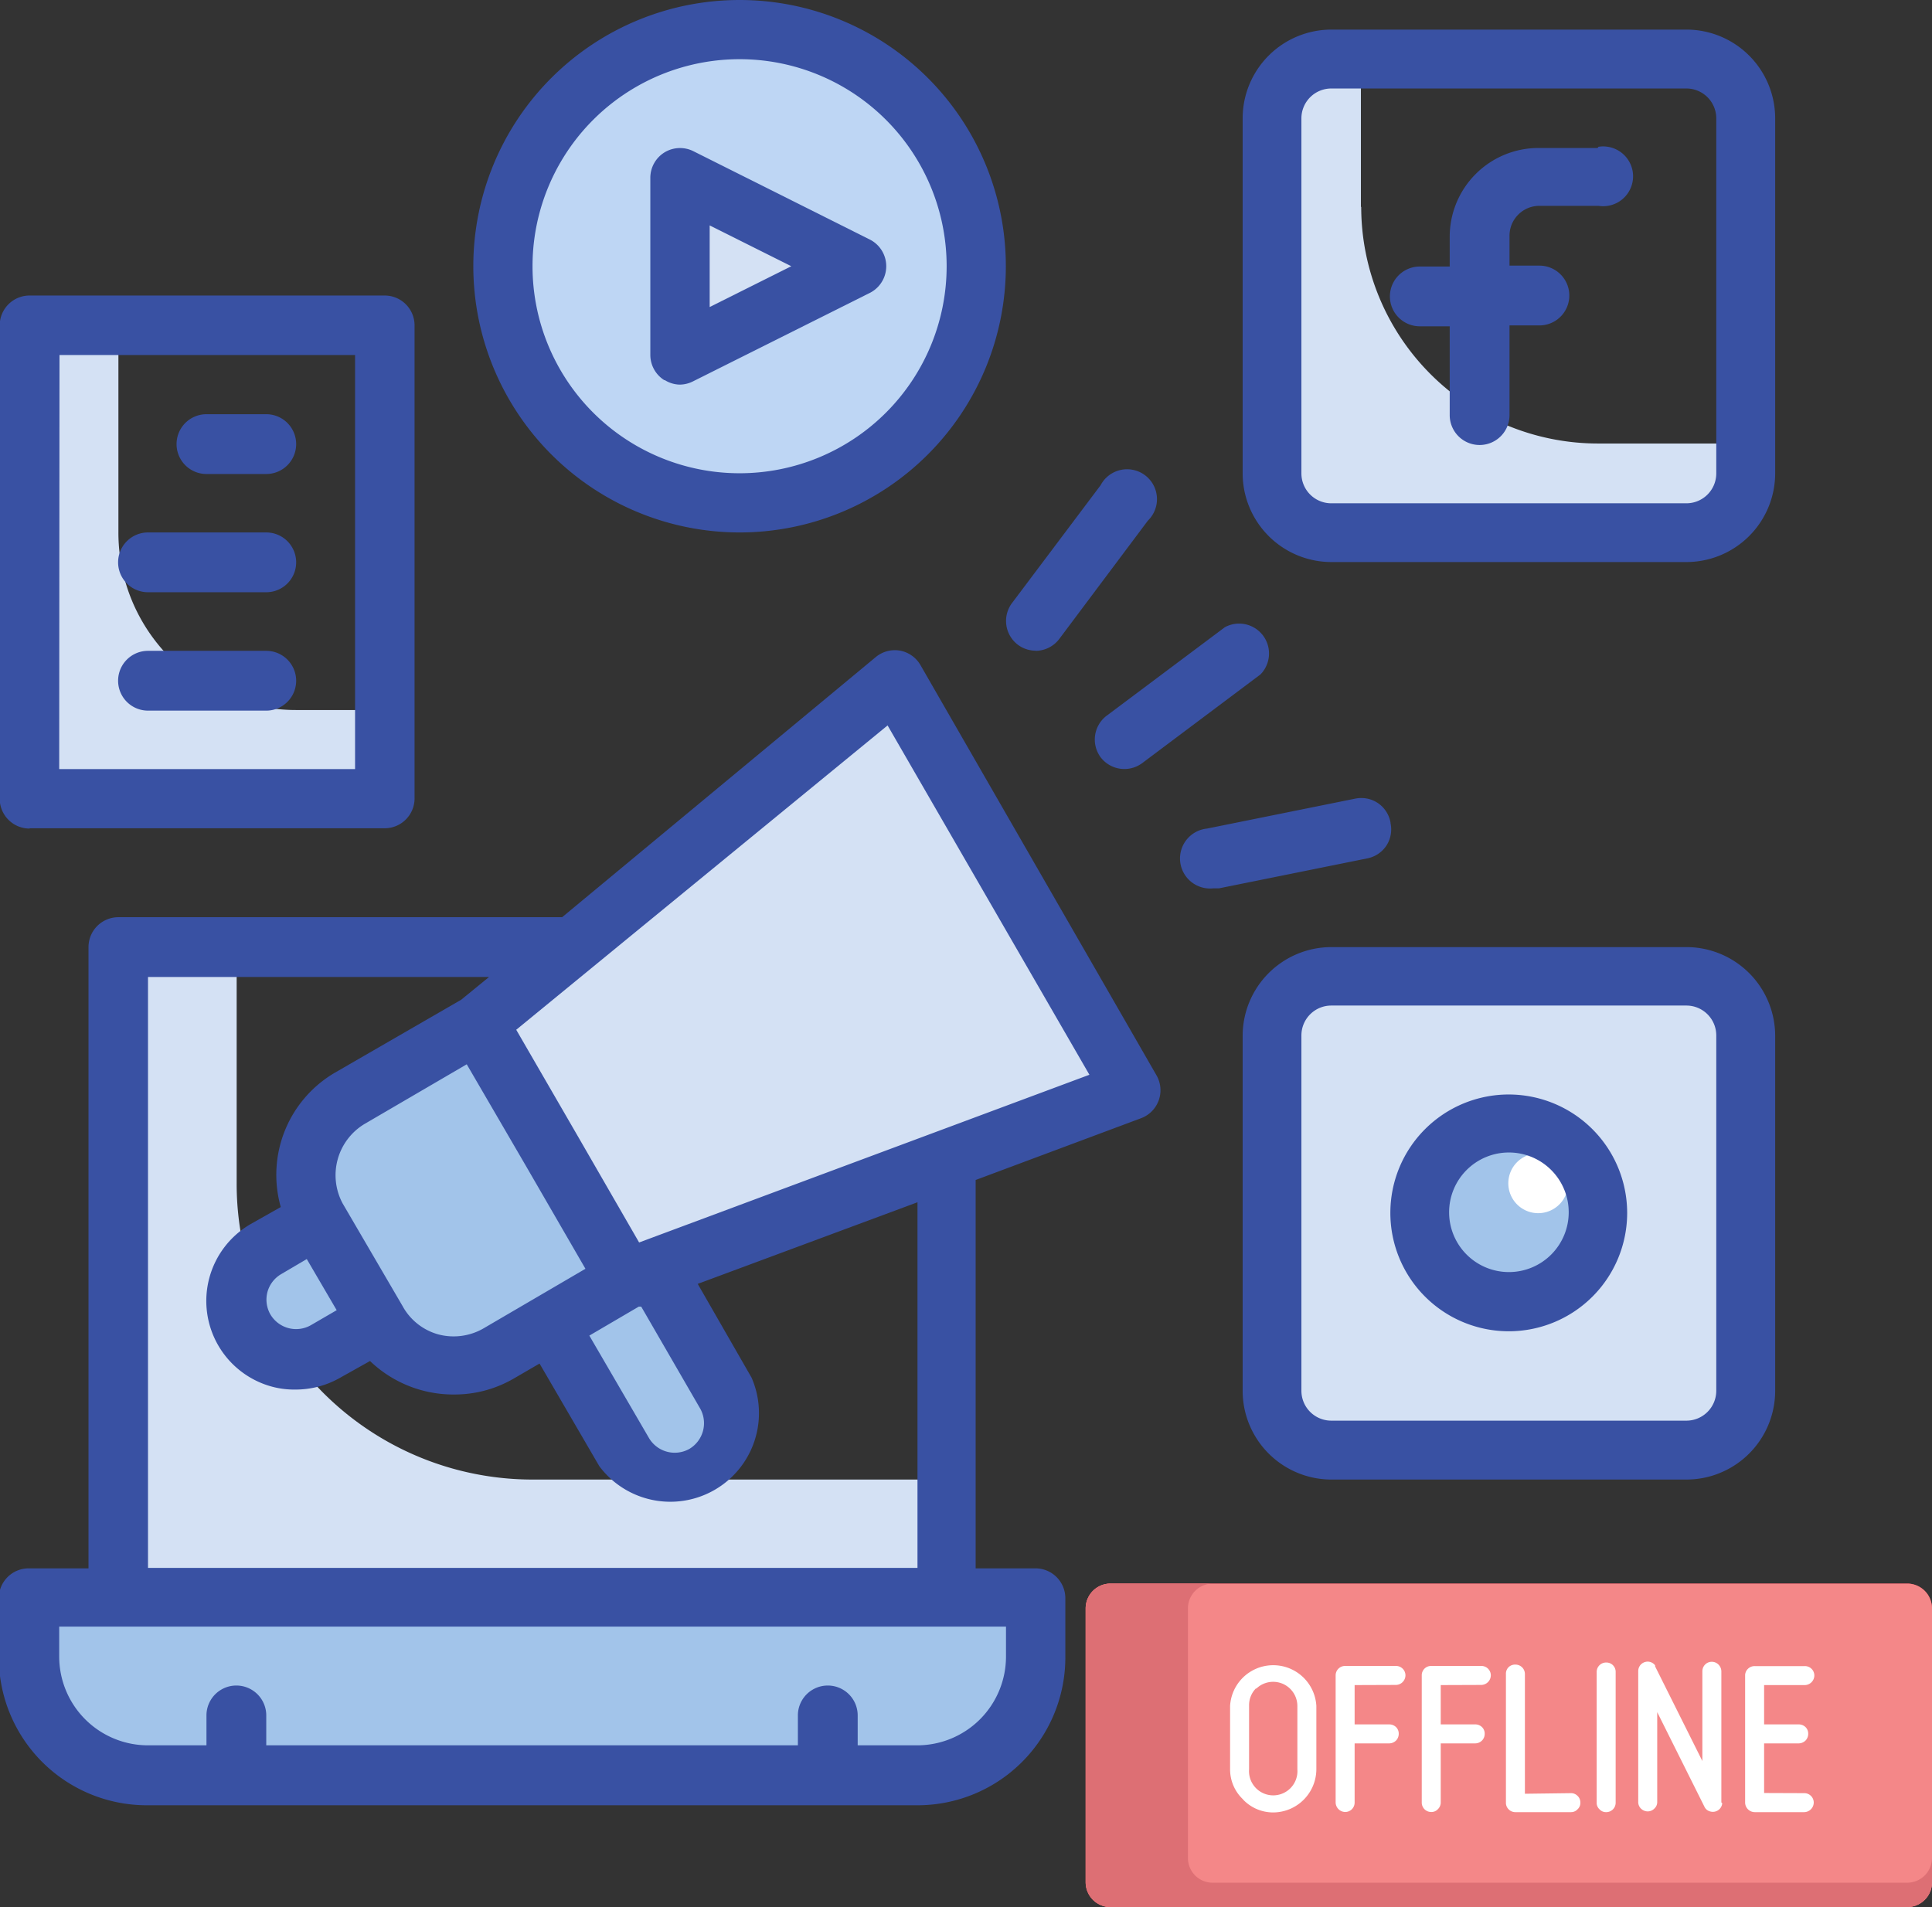<svg id="Layer_1" data-name="Layer 1" xmlns="http://www.w3.org/2000/svg" xmlns:xlink="http://www.w3.org/1999/xlink" viewBox="0 0 129.23 127.58"><rect x="0" y="0" width="129.23" height="127.58" fill="#333333" stroke="none"/><defs><style>.cls-1{fill:none;}.cls-2{fill:#ef3a50;}.cls-3{fill:#f48788;}.cls-4{fill:#dd6f74;}.cls-5{fill:#fff;}.cls-6{fill:#a2c4ea;}.cls-7{fill:#d4e1f4;}.cls-8{fill:#bed6f4;}.cls-9{fill:#3951a3;}.cls-10{clip-path:url(#clip-path);}</style><clipPath id="clip-path" transform="translate(-15.63 -14.64)"><rect class="cls-1" x="15.63" y="14.64" width="118.74" height="120.72"/></clipPath></defs><title>personal branding</title><path class="cls-2" d="M143.2,142.22H89.91a1.66,1.66,0,0,1-1.66-1.66V122.24a1.66,1.66,0,0,1,1.66-1.66H143.2a1.66,1.66,0,0,1,1.66,1.66v18.32a1.66,1.66,0,0,1-1.66,1.66Zm0,0" transform="translate(-15.63 -14.64)"/><path class="cls-3" d="M143.2,142.22H89.91a1.66,1.66,0,0,1-1.66-1.66V122.24a1.66,1.66,0,0,1,1.66-1.66H143.2a1.66,1.66,0,0,1,1.66,1.66v18.32a1.66,1.66,0,0,1-1.66,1.66Zm0,0" transform="translate(-15.63 -14.64)"/><path class="cls-4" d="M143.2,140.59H96.74a1.65,1.65,0,0,1-1.65-1.66c0-4.51,0-16.69,0-16.69a1.66,1.66,0,0,1,1.66-1.66H89.91a1.66,1.66,0,0,0-1.66,1.66v18.32a1.66,1.66,0,0,0,1.66,1.66H143.2a1.66,1.66,0,0,0,1.66-1.66v-1.63a1.66,1.66,0,0,1-1.66,1.66Zm0,0" transform="translate(-15.63 -14.64)"/><path class="cls-5" d="M98.76,135a2.75,2.75,0,0,1-.85-2v-4.24a2.89,2.89,0,0,1,5.77,0V133a2.9,2.9,0,0,1-2.89,2.89,2.78,2.78,0,0,1-2-.85Zm.89-7.42a1.59,1.59,0,0,0-.47,1.14V133a1.62,1.62,0,1,0,3.23,0v-4.24a1.62,1.62,0,0,0-2.76-1.14Zm0,0" transform="translate(-15.63 -14.64)"/><path class="cls-5" d="M106.24,127.37V130h2.31a.65.65,0,0,1,.46.18.61.61,0,0,1,.18.45.64.64,0,0,1-.18.45.66.66,0,0,1-.46.19h-2.31v3.95a.63.63,0,0,1-.63.64.65.65,0,0,1-.64-.64v-8.5a.63.63,0,0,1,.64-.63H109a.63.63,0,0,1,.64.63.65.65,0,0,1-.64.64Zm0,0" transform="translate(-15.63 -14.64)"/><path class="cls-5" d="M112,127.37V130h2.31a.64.64,0,0,1,.45.18.61.61,0,0,1,.18.45.64.64,0,0,1-.18.45.65.65,0,0,1-.45.19H112v3.95a.62.62,0,0,1-.19.45.58.58,0,0,1-.45.19.63.63,0,0,1-.63-.64v-8.5a.62.62,0,0,1,.63-.63h3.35a.63.63,0,0,1,.64.63.65.65,0,0,1-.64.64Zm0,0" transform="translate(-15.63 -14.64)"/><path class="cls-5" d="M120.71,134.6a.6.6,0,0,1,.44.18.61.61,0,0,1,.19.45.58.58,0,0,1-.19.45.58.58,0,0,1-.44.19H117a.62.62,0,0,1-.46-.19.61.61,0,0,1-.18-.45v-8.61a.61.61,0,0,1,.18-.45A.62.62,0,0,1,117,126a.63.63,0,0,1,.63.64v8Zm0,0" transform="translate(-15.63 -14.64)"/><path class="cls-5" d="M122.62,135.68a.58.58,0,0,1-.19-.45v-8.74a.63.63,0,0,1,.64-.63.62.62,0,0,1,.63.63v8.74a.63.63,0,0,1-.63.64.58.58,0,0,1-.45-.19Zm0,0" transform="translate(-15.63 -14.64)"/><path class="cls-5" d="M130.82,135.26a.19.19,0,0,1,0,.08h0a.63.63,0,0,1-.81.48.57.57,0,0,1-.37-.31l-3.16-6.33v6a.58.58,0,0,1-.19.45.62.62,0,0,1-.45.19.65.65,0,0,1-.45-.19.61.61,0,0,1-.18-.45v-8.74a.64.64,0,0,1,.18-.45.65.65,0,0,1,.45-.19.63.63,0,0,1,.5.25h0s0,0,0,.07h0s0,0,0,0l3.16,6.33v-6a.64.64,0,0,1,.18-.45.63.63,0,0,1,.9,0,.65.65,0,0,1,.19.45v8.77Zm0,0" transform="translate(-15.63 -14.64)"/><path class="cls-5" d="M136.31,134.6a.63.63,0,0,1,.64.63.65.65,0,0,1-.64.64H133a.65.65,0,0,1-.64-.64v-8.5a.61.61,0,0,1,.19-.45.63.63,0,0,1,.45-.18h3.35a.63.63,0,0,1,.64.63.65.65,0,0,1-.64.64h-2.72V130h2.31a.65.65,0,0,1,.46.18.61.61,0,0,1,.18.45.64.64,0,0,1-.18.45.66.66,0,0,1-.46.19h-2.31v3.32Zm0,0" transform="translate(-15.63 -14.64)"/><path class="cls-6" d="M17.61,121.51H84.89v3.95A7.92,7.92,0,0,1,77,133.38H25.53a7.93,7.93,0,0,1-7.92-7.92Zm0,0" transform="translate(-15.63 -14.64)"/><path class="cls-7" d="M31.46,93.8V78H23.55v43.54H79v-7.92H51.25A19.79,19.79,0,0,1,31.46,93.8Zm0,0" transform="translate(-15.63 -14.64)"/><path class="cls-7" d="M104.68,80h23.75a4,4,0,0,1,4,4v23.74a4,4,0,0,1-4,4H104.68a3.94,3.94,0,0,1-4-4V83.91a3.94,3.94,0,0,1,4-4Zm0,0" transform="translate(-15.63 -14.64)"/><path class="cls-6" d="M122.49,95.78a5.94,5.94,0,1,1-5.93-5.94,5.93,5.93,0,0,1,5.93,5.94Zm0,0" transform="translate(-15.63 -14.64)"/><path class="cls-5" d="M120.52,93.8a2,2,0,1,1-2-2,2,2,0,0,1,2,2Zm0,0" transform="translate(-15.63 -14.64)"/><path class="cls-8" d="M80.94,32.45A15.84,15.84,0,1,1,65.11,16.62,15.83,15.83,0,0,1,80.94,32.45Zm0,0" transform="translate(-15.63 -14.64)"/><path class="cls-7" d="M61.15,38.39V26.52L73,32.45Zm0,0" transform="translate(-15.63 -14.64)"/><path class="cls-7" d="M106.66,28.49V18.6h-2a4,4,0,0,0-4,4V46.31a4,4,0,0,0,4,3.95h23.75a4,4,0,0,0,4-3.95v-2h-9.9a15.84,15.84,0,0,1-15.83-15.84Zm0,0" transform="translate(-15.63 -14.64)"/><path class="cls-7" d="M23.55,50.26V36.41H17.61V68.07H41.36V62.14H35.42A11.87,11.87,0,0,1,23.55,50.26Zm0,0" transform="translate(-15.63 -14.64)"/><path class="cls-6" d="M49.4,98.08l6.85-4,7.92,13.71a4,4,0,0,1-6.86,4Zm0,0" transform="translate(-15.63 -14.64)"/><path class="cls-7" d="M91.33,87.59,57.51,100.25l-9.9-17.14,27.88-23Zm0,0" transform="translate(-15.63 -14.64)"/><path class="cls-6" d="M39.05,88.06l8.57-4.94,9.89,17.13-8.56,5A5.94,5.94,0,0,1,40.84,103l-4-6.86a5.94,5.94,0,0,1,2.17-8.11Zm0,0" transform="translate(-15.63 -14.64)"/><path class="cls-6" d="M33.44,98.15l3.42-2,4,6.85-3.43,2a4,4,0,1,1-4-6.85Zm0,0" transform="translate(-15.63 -14.64)"/><path class="cls-9" d="M122.49,24.54h-3.95a5.94,5.94,0,0,0-5.94,5.93v2h-2a2,2,0,0,0,0,4h2v5.94a2,2,0,0,0,4,0V36.41h2a2,2,0,0,0,0-4h-2v-2a2,2,0,0,1,2-2h3.95a2,2,0,1,0,0-3.95Zm0,0" transform="translate(-15.63 -14.64)"/><path class="cls-9" d="M128.43,16.62H104.68a5.94,5.94,0,0,0-5.93,5.94V46.31a5.94,5.94,0,0,0,5.93,5.93h23.75a5.94,5.94,0,0,0,5.94-5.93V22.56a5.94,5.94,0,0,0-5.94-5.94Zm2,29.69a2,2,0,0,1-2,2H104.68a2,2,0,0,1-2-2V22.56a2,2,0,0,1,2-2h23.75a2,2,0,0,1,2,2Zm0,0" transform="translate(-15.63 -14.64)"/><path class="cls-9" d="M128.43,78H104.68a5.94,5.94,0,0,0-5.93,5.94v23.74a5.94,5.94,0,0,0,5.93,5.94h23.75a5.94,5.94,0,0,0,5.94-5.94V83.91A5.94,5.94,0,0,0,128.43,78Zm2,29.68a2,2,0,0,1-2,2H104.68a2,2,0,0,1-2-2V83.91a2,2,0,0,1,2-2h23.75a2,2,0,0,1,2,2Zm0,0" transform="translate(-15.63 -14.64)"/><path class="cls-9" d="M116.56,87.86a7.92,7.92,0,1,0,7.91,7.92,7.93,7.93,0,0,0-7.91-7.92Zm0,11.88a4,4,0,1,1,4-4,4,4,0,0,1-4,4Zm0,0" transform="translate(-15.63 -14.64)"/><g class="cls-10"><path class="cls-9" d="M60.1,40.07a1.94,1.94,0,0,0,1,.3,2,2,0,0,0,.89-.22l11.87-5.94a2,2,0,0,0,0-3.52L62,24.75a2,2,0,0,0-1.93.09,2,2,0,0,0-.94,1.68V38.39a2,2,0,0,0,.93,1.68Zm3-10.35,5.46,2.73-5.46,2.73Zm0,0" transform="translate(-15.63 -14.64)"/><path class="cls-9" d="M65.11,50.26A17.81,17.81,0,1,0,47.29,32.45,17.82,17.82,0,0,0,65.11,50.26Zm0-31.66A13.85,13.85,0,1,1,51.25,32.45,13.85,13.85,0,0,1,65.11,18.6Zm0,0" transform="translate(-15.63 -14.64)"/></g><path class="cls-9" d="M84.89,58.18a2,2,0,0,0,1.59-.79l5.93-7.92a2,2,0,1,0-3.16-2.37L83.31,55a2,2,0,0,0,.4,2.77,2,2,0,0,0,1.18.4Zm0,0" transform="translate(-15.63 -14.64)"/><path class="cls-9" d="M89.25,65.3a2,2,0,0,0,2.77.4l7.92-5.94a2,2,0,0,0-2.38-3.16l-7.92,5.93a2,2,0,0,0-.39,2.77Zm0,0" transform="translate(-15.63 -14.64)"/><path class="cls-9" d="M108.64,69.66a2,2,0,0,0-.85-1.3,2,2,0,0,0-1.52-.29l-9.9,2a2,2,0,0,0,.4,4h.39l9.9-2a2,2,0,0,0,1.3-.85,2,2,0,0,0,.28-1.52Zm0,0" transform="translate(-15.63 -14.64)"/><path class="cls-9" d="M17.61,70.05H41.36a2,2,0,0,0,2-2V36.41a2,2,0,0,0-2-2H17.61a2,2,0,0,0-2,2V68.07a2,2,0,0,0,2,2Zm2-31.66H39.38v27.7H19.59Zm0,0" transform="translate(-15.63 -14.64)"/><path class="cls-9" d="M33.44,42.35h-4a2,2,0,0,0,0,4h4a2,2,0,1,0,0-4Zm0,0" transform="translate(-15.63 -14.64)"/><path class="cls-9" d="M33.44,50.26H25.53a2,2,0,1,0,0,4h7.91a2,2,0,1,0,0-4Zm0,0" transform="translate(-15.63 -14.64)"/><path class="cls-9" d="M33.44,58.18H25.53a2,2,0,1,0,0,4h7.91a2,2,0,1,0,0-4Zm0,0" transform="translate(-15.63 -14.64)"/><path class="cls-9" d="M77.22,59.17a2,2,0,0,0-1.37-1,2,2,0,0,0-1.62.41L53.23,76H23.55a2,2,0,0,0-2,2v41.56h-4a2,2,0,0,0-2,2v3.95a9.9,9.9,0,0,0,9.9,9.9H77a9.89,9.89,0,0,0,9.89-9.9v-3.95a2,2,0,0,0-2-2h-4V93.58L92,89.43a2,2,0,0,0,1-2.83ZM58.36,102.05h.16l3.95,6.83a2,2,0,0,1-.73,2.69,2,2,0,0,1-2.69-.71l-4-6.87Zm-3.57-2.53-6.84,4a4,4,0,0,1-3,.39A3.91,3.91,0,0,1,42.55,102l-4-6.85A4,4,0,0,1,40,89.84l6.85-4,4,6.87Zm-18.64-.65,2,3.42-1.72,1a2,2,0,0,1-1.5.2,2,2,0,0,1-1.21-.91,2,2,0,0,1-.2-1.51,2,2,0,0,1,.93-1.2Zm46.77,26.59A5.94,5.94,0,0,1,77,131.4H73v-2a2,2,0,0,0-4,0v2H33.44v-2a2,2,0,1,0-4,0v2H25.53a5.94,5.94,0,0,1-5.94-5.94v-2H82.92ZM77,119.53H25.53V80H48.34l-1.86,1.52-8.43,4.87a7.92,7.92,0,0,0-3.64,9l-2,1.13a5.94,5.94,0,0,0,1.43,10.89,5.7,5.7,0,0,0,1.54.19,6,6,0,0,0,3-.79l2-1.12A8.05,8.05,0,0,0,46,107.93a7.87,7.87,0,0,0,4-1.07l1.72-1,4,6.87A5.93,5.93,0,0,0,65.9,106.8l-3.6-6.27L77,95.07ZM58.38,97.76l-4.1-7.11-4.12-7.12L75,63.17,88.5,86.54Zm0,0" transform="translate(-15.63 -14.64)"/></svg>